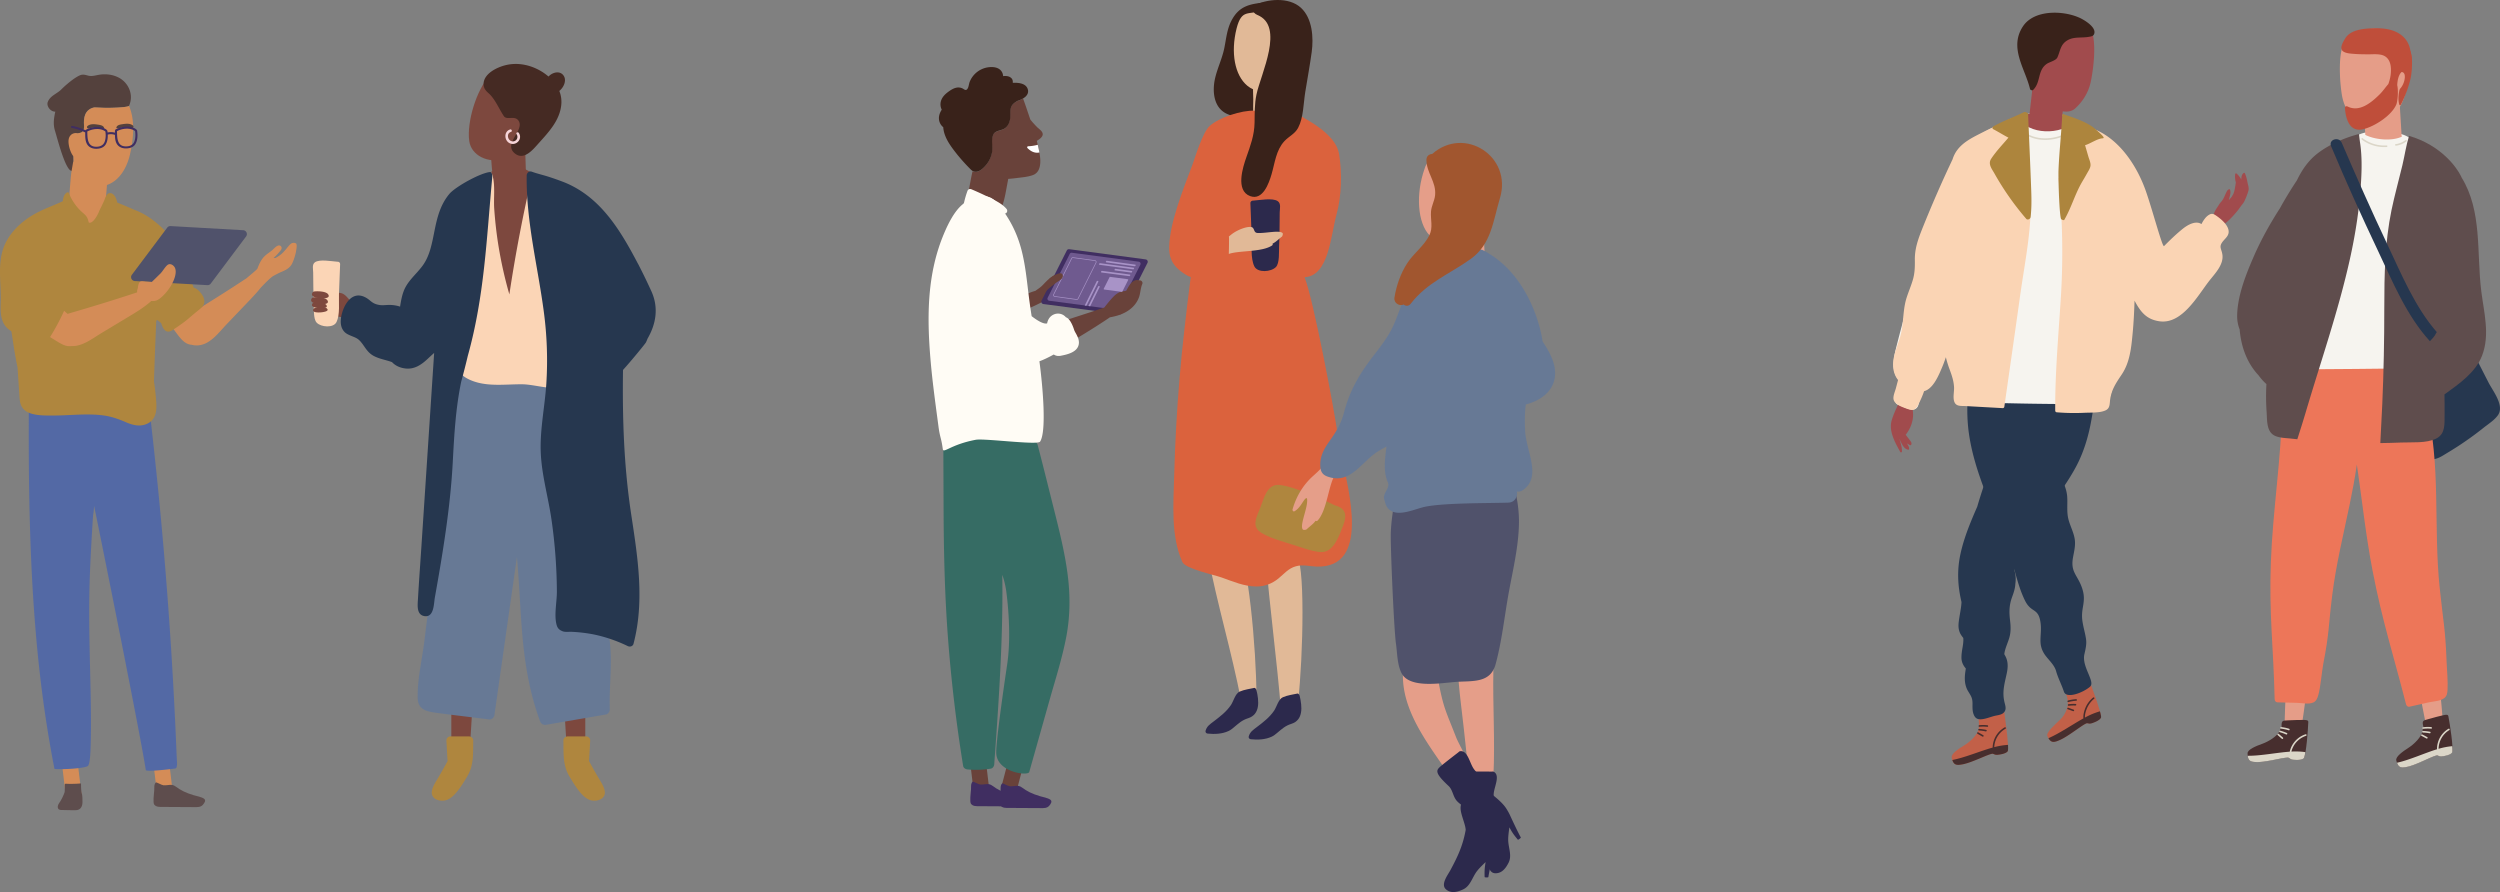 <?xml version="1.0" encoding="UTF-8"?> <svg xmlns="http://www.w3.org/2000/svg" viewBox="0 0 5171.04 1845.23"><rect x="0" y="0" width="5171.04" height="1845.23" fill="#808080" stroke="none"/><defs><style>.cls-1{fill:#d48c57;}.cls-2{fill:#5e4d4d;}.cls-3{fill:#5369a5;}.cls-4{fill:#54413d;}.cls-5{fill:#af863e;}.cls-6{fill:#50526b;}.cls-7{fill:#402e61;}.cls-8{fill:#69423a;}.cls-9{fill:#6f5a8f;}.cls-10{fill:#366c64;}.cls-11{fill:#fffcf5;}.cls-12{fill:#39221a;}.cls-13{fill:#fff;}.cls-14{fill:#a893c7;}.cls-15{fill:#e1b997;}.cls-16{fill:#db623d;}.cls-17{fill:#2c294c;}.cls-18{fill:#7d483e;}.cls-19{fill:#452a23;}.cls-20{fill:#fbd5b6;}.cls-21{fill:#677995;}.cls-22{fill:#26374f;}.cls-23{fill:#f7d5d9;}.cls-24{fill:#e59e89;}.cls-25{fill:#a1562f;}.cls-26{fill:#c26048;}.cls-27{fill:#a14b4d;}.cls-28{fill:#f6f4ef;}.cls-29{fill:#dbd6c8;}.cls-30{fill:#fad4b4;}.cls-31{fill:#ad853d;}.cls-32{fill:#472e2e;}.cls-33{fill:#e59d88;}.cls-34{fill:#ed7659;}.cls-35{fill:#5f4d4d;}.cls-36{fill:#bf4e3a;}</style></defs><g id="Layer_2" data-name="Layer 2"><g id="Layer_1-2" data-name="Layer 1"><path class="cls-1" d="M612.11,503.43a9.93,9.93,0,0,0-11.87,2c-4.87,4.83-8.77,10.68-13.61,15.6a59.81,59.81,0,0,1-16.75,12.49c-.16.09-.33.16-.5.24a20.27,20.27,0,0,0-3.58-.15,111.21,111.21,0,0,0,13.5-14.19c2-2.46,4.27-5.41,2.69-8.7s-5-3.71-8-2.31c-4.46,2.08-8.16,6.92-12,10-4.7,3.79-10,7-14.35,11.16-7.49,7.14-11.72,16.72-15.27,26.31-2,2.81-22,19.19-22,19.19l.32-.06c-33.17,22-66.78,43.23-100.61,64.15a370.92,370.92,0,0,0-43.7-62.4c-8.07-9.4-25.78-35-41.16-27.11-7.94,4.09-7.82,15.16-7.22,22.76a67.67,67.67,0,0,0,3.7,16.64q-3.48-6.09-6.86-12.24c-5.73-10.48-22.58-2.55-16.82,8.05a840,840,0,0,0,66.19,103.09c8.95,11.91,18,24.6,32.72,25.27,9,2.49,19.16,1.23,27.87-2.79,17.6-8.15,30.71-25.82,43.81-39.54q21.66-22.65,43.29-45.3c9.72-10.18,19.46-20.36,28.16-31.38,6.34-6.28,19.11-20.18,26.24-24q6.32-3.33,12.7-6.54c10.57-4.32,20.51-8.39,25.64-19.41a105.35,105.35,0,0,0,8.94-33.07C613.73,509.8,613.94,504.32,612.11,503.43Z"></path><polygon class="cls-1" points="325.52 1647.67 357.88 1643.84 348.84 1567.69 316.48 1571.54 325.52 1647.67"></polygon><path class="cls-2" d="M319,1634.88c.5-5.74-.94-12.11,3.34-16.47,1.06-1.08,12.15,5.57,15.46,5.81,11.14.83,16.81-3.82,25.42,2.55,10.61,7.85,20.64,13,37.23,18,5.38,1.6,17.27,3.74,21.87,7.49,4.27,3.47.43,8.9-2.88,12.6-4.57,5.09-11.45,4.63-17.65,4.59l-44.62-.27-21-.11c-6.14,0-13,.51-17.18-4.89C316,1660.3,318.4,1642.18,319,1634.88Z"></path><polygon class="cls-1" points="136.72 1651.75 169.08 1647.9 160.04 1571.77 127.68 1575.61 136.72 1651.75"></polygon><path class="cls-2" d="M119.66,1670.56c1.1,5.63,7,4.79,11.5,4.91,2.7.07,17.76.51,26,.28,5.15-.14,13.55-2.69,13.44-17.74-.15-23.76-2.74-9.93-3-35.71,0-2.64,1.2-1.63-9.78-1.2-5.87.23-14.16.42-20.73,0-3.09-.19-3.29.65-3.19,4.09.42,13.45-.48,13.55-.49,14.17a108,108,0,0,1-8.3,17.53C122.65,1660.89,118.65,1665.44,119.66,1670.56Z"></path><path class="cls-3" d="M365.34,1562.43q-1.63-41.16-3.64-82.3-4.05-83-9.57-165.86-11-165.75-28-330.89c-6.36-62-13.22-123.91-21-185.68-.62-5-6.19-7.67-10.09-6.51-4.75,1.42-6.32,6.5-5.73,11.45.48,4,.95,8.1,1.44,12.13a8.79,8.79,0,0,0-3.7-.81q-.78-10-1.54-19.92c-.47-6.1-5-9.15-9.2-9-.38-4.71-.78-9.43-1.15-14.16-.94-11.89-16.48-12.33-16.6,0q-.24,21.51.51,43c-2.54-15.59-5.48-31.1-9-46.5-2.3-9.94-17.56-8.27-16.31,2.51q1.47,12.6,2.93,25.18c-.3.11-.62.22-.92.36A15.16,15.16,0,0,0,231,797c-.76-4.14-1.48-8.28-2.13-12.44a7.47,7.47,0,0,0-8-6.7q-1.5-10.25-3-20.51c-1.53-10.46-16.73-8-16.28,2.51.31,7.6.7,15.18,1.12,22.76a9.12,9.12,0,0,0-1.09,5.1c.3,5,.62,9.9.95,14.85a7.78,7.78,0,0,0-4.91,0c.22-1.53.43-3,.64-4.58a9.94,9.94,0,0,0-3.19-9.18q.91-7.2,1.8-14.39c1.26-10.48-10.4-16-15.43-6.55-1,1.82-1.85,3.67-2.69,5.53a39.55,39.55,0,0,0-3-11.53c-2.57-6.07-9.53-4.74-13.09-1.3-6.62,6.43-10.5,15.61-13.47,25,.72-5.15,1.42-10.31,2.13-15.47,1.67-12.18-12.65-15.56-16.17-4.26-.36,1.14-.69,2.29-1,3.42a6.57,6.57,0,0,0-1.47,0c-3.13-6.49-12.4-7.9-14.74-.28-3.06-2.09-7.07-2.17-9.67.57a8.07,8.07,0,0,0-3.6-1.42c-4.36-.46-7.48,2.68-8.84,7.16-.26.86-.5,1.71-.74,2.56-4.28-4.49-12.21-4.12-13.48,4.27q-2.74,17.79-5.34,35.69,0-8.7.1-17.39c.06-12-16.31-11.2-16.43.78-1,105.2-.74,210.5,2.89,315.64,3.6,104.44,10.68,208.81,23.85,312.29q10.32,81.06,25.91,161.13c-.34,1.52,54.3.92,68.43-5.43,4.78-2.14,5.94-23.64,6.5-43.74,1.44-51.3,0-102.74-1.16-154-1.2-52.14-2.46-104.3-1.61-156.46.86-51.29,3.81-102.49,7-153.65,1.48-23.77,1.3-6.79,2.8-30.55,7.45,34.62,99.19,489.77,106.9,546.29.59,4.32,50.12-1.69,61-3.12C368,1588.76,365.83,1574.46,365.34,1562.43Z"></path><path class="cls-4" d="M244.56,160c-11.59-5.73-24.76-7.36-37.49-5.67-8.38,1.1-16.46,4.29-24.88,2.07-6.11-1.62-10.72-3.21-16.85-.62-11.89,5-29.78,20.41-38.54,29.21-9.2,9.22-22.82,12.79-27.93,25.8-3.24,8.24,4.93,20.2,15.47,20.2-3,14.15-4.8,26.24-.47,40,5,16,24.15,92.9,37.38,81.21,2.57-2.28-2.17-72.93.95-74.51,3.35-1.69,13-2,16.26-4,7.27-4.32,4.87-13.91,5-20.89.2-9.24,2-19.09,9.58-25.23a25,25,0,0,1,12.46-5.41c3.11.11,18.53.74,19.23.77,13.85.47,50.6-.77,52.21-4.26C277.22,196.46,266,170.52,244.56,160Z"></path><path class="cls-1" d="M267,219c-3.07,3.33-38.49,4.5-52,4-.71,0-16.13-.65-19.24-.75a25,25,0,0,0-12.46,5.4c-7.56,6.15-9.38,16-9.58,25.24-.15,7,2.24,16.56-5,20.88-1.69,1-5,1.58-8.29,2.14-4.66-1.65-10.56,0-14,3.53-5.39,5.46-5.23,13.27-4.09,20.34,1.11,6.91,4.24,17.08,9.7,23.88.09,3.43.16,6.76.21,9.86a9.52,9.52,0,0,0-1.32,3.58c-3.34,19.81-3.77,19.95-5.35,39.95-1.37,17.33-3.64,36.2-1.09,53.33,2.74,18.45,15.84,35.21,32.49,36.45,14.49,1.08,30.91-8.72,37.43-25.37,3.31-8.49,3.42-18.3,4.23-27.22q1.4-15.42,2.52-30.84s0-.5,0-.76c27.06-9.19,42.2-37.85,48-64.7C276.11,285.75,279.76,250.2,267,219Z"></path><path class="cls-5" d="M418.17,609.94c-4.12-6.2-10-12.88-17.49-14.94-5.58-15.63-13.44-32.35-16.74-39.41C373,532.24,364.13,503.09,347,483.72a201.76,201.76,0,0,0-36.2-32.44q-1.8-1.33-4.21-2.81a137.1,137.1,0,0,0-28.36-14.35c-.1,0-.2-.05-.31-.09-13.08-5.88-26.68-11.46-35.36-15-2-9.81-7.28-20.85-16.47-19.47-6.46,1-8.62,11.15-10.9,16l-5.43,11.65c-.3.6-.62,1.2-.92,1.78a107.91,107.91,0,0,0-4.94,10.8c-.17.34-8.84,20.35-18.31,21-.67-.21-1.33-.44-2-.68-.63-2.52-1.33-5-2.18-7.42-2.19-6.22-6.83-9.63-11.61-13.89a103.61,103.61,0,0,1-27.37-39.59,2.22,2.22,0,0,0-3.18-1.3c-6.75,2.89-8.41,10.91-9.34,18.25-15.72,7.49-32.39,13.35-48,21.09h0C41,457.06,15.27,487.08,6.2,515.64c-10.52,33-4.44,68-4.58,101.9-.06,16.71-2.16,33.77,5,49.46a39.66,39.66,0,0,0,16.81,18c1.22,7,2.35,14,3.31,20.9.69,5,6.35,40.68,9.49,53.62q1.91,28.82,3.84,57.65c.52,7.76.82,16.06,4.49,23,4,7.67,10.92,12.35,18.74,14.91,15,4.88,32.59,4.42,48.11,4.4,34.05-.08,68.41-4.69,102.36-.23,16.36,2.15,31.44,7.44,46.59,14,14.17,6.18,29.27,10,43.94,3.25,17.82-8.15,20.16-25.82,18.95-44.17q-1.46-21.72-4.77-43.26c1.18-38.79,3-85.94,4.74-125.84a9.46,9.46,0,0,0,1.71-1l.51-.34c2.51,2.14,5.15,4.33,7.9,6.41,3.62,12.14,10,22.38,22.13,15.39,2.29-1.32,23.6-15.63,30.86-21.8q8.32-7.05,16.63-14.11c2.28-2,13.26-10.26,15.93-13.7C424.75,626.64,423.17,617.5,418.17,609.94Z"></path><path class="cls-6" d="M429,589.81l-150.2-8.48a8.11,8.11,0,0,1-6-13l73.1-97.46a8.1,8.1,0,0,1,6.94-3.24L503,476.15a8.11,8.11,0,0,1,6,13l-73.1,97.46A8.11,8.11,0,0,1,429,589.81Z"></path><path class="cls-4" d="M275.21,259.86c-5.89-5.14-14.62-4.11-21.85-3-4.47.68-11.48,1.67-12.63,6.84a1.22,1.22,0,0,0,.72,1.52c4.17,1.17,9-1.35,13.2-1.83a47.17,47.17,0,0,1,17.89,1.46C275.36,265.59,277.41,261.77,275.21,259.86Z"></path><path class="cls-4" d="M180.88,260.81c5.9-5.12,14.63-4.1,21.84-3,4.47.7,11.48,1.67,12.64,6.86a1.2,1.2,0,0,1-.73,1.5c-4.15,1.17-8.94-1.34-13.18-1.82a46.84,46.84,0,0,0-17.91,1.47C180.72,266.55,178.67,262.74,180.88,260.81Z"></path><path class="cls-7" d="M283.66,270.24c-.13-.93-1.75-2.57-2.29-3-11.86-8.75-30.1-6-42.31.56-.82.44-1.33,2.52-1.33,3,0,1.18,0,2.42,0,3.67a29.17,29.17,0,0,0-15.18-.41c-.1-1.06-.23-2.09-.37-3.1s-1.73-2.59-2.27-3c-11.87-8.73-30.11-6-42.31.56a2.26,2.26,0,0,0-.79,1,100.65,100.65,0,0,0-27.36-9.09c-2.72-.49-3.9,3.69-1.16,4.18a104.43,104.43,0,0,1,28,9.41h0c0,8.46-.36,18.2,4.52,25.32,4.42,6.43,12.25,8.74,19.73,8.37,7.29-.36,14.25-2.62,18.17-9.15,3.52-5.84,4.41-13.15,4.16-20.14a25.52,25.52,0,0,1,14.88.58c.09,6.9.7,14.06,4.53,19.62,4.41,6.43,12.23,8.75,19.71,8.37,7.3-.37,14.26-2.63,18.17-9.14C285,289.88,284.89,279.17,283.66,270.24ZM216.55,293c-2.91,8.08-10.29,10.71-18.27,10.52-17.93-.46-17.39-18.21-17.71-31.59,10.93-5.52,26.75-7.75,37.17-.19l.18.1a2.15,2.15,0,0,1,.09.31C219,279,218.93,286.37,216.55,293Zm61.46-.72c-2.91,8.08-10.3,10.72-18.27,10.52-17.92-.45-17.39-18.2-17.72-31.58,10.94-5.53,26.76-7.75,37.19-.21a1.86,1.86,0,0,0,.25.16l0,.26C280.42,278.26,280.38,285.65,278,292.25Z"></path><path class="cls-1" d="M360.32,551.46c-3.72-4.65-9.84-7.27-14.72-2.71-5.55,5.2-9,12.36-14.47,17.74-4.15,4-15.44,15.2-17.14,16.63q-6.12-.4-12.25-.69c-3.05-.14-8.2-1.4-11.14-.1-3.87,1.72-5,9-5.58,13.94a18.89,18.89,0,0,0-1.43,6.41,13,13,0,0,0,.15,2c-47.67,15.88-95.71,30.42-144,44.51-2.42-2.09-4.79-4.22-7.16-6.38-.3.81-.59,1.53-.87,2.13q-5.5,11.93-11.65,23.55-7.75,14.64-16.5,28.71c2.78,1.75,5.55,3.48,8.37,5.17,8.45,5.08,17.57,11.64,27.43,13.4,1.46.26,13.67.23,18.28-.55,19.12-3.22,36.42-16.82,52.69-26.6l53.69-32.31C281,646.11,297.89,636,312.67,622.8c.08-.06.14-.14.21-.2,6.7.19,11.8.86,23.14-9.74C357.21,593,369.56,563,360.32,551.46Z"></path><path class="cls-8" d="M2111.7,625.51c1.11-1.07,2.24-2.1,3.39-3.12l-.06-.25-.68-3.13a6.71,6.71,0,0,1,3-7.37,114.47,114.47,0,0,1,24.39-10.13c5.14-3.8,10.14-6.83,14.76-11.57,9.82-10.08,19.39-21.08,33.82-24.11,5.22-1.1,8.49,3.64,7.94,7.63a7.38,7.38,0,0,1,2.66,9.08c-5.52,12.42-13.94,24.06-26,30.73-4.92,2.73-5.22,7.48-13.06,8-11.35,6.6-37.44,18.66-49.83,23.25C2105.75,646.8,2107.23,629.82,2111.7,625.51Z"></path><path class="cls-7" d="M2158.14,628.87,2316.25,650a4.93,4.93,0,0,0,5.05-2.66l52.2-103.69a4.94,4.94,0,0,0-3.75-7.1l-158.1-21.11a4.92,4.92,0,0,0-5.06,2.67l-52.2,103.67A4.93,4.93,0,0,0,2158.14,628.87Z"></path><path class="cls-9" d="M2170.26,622.09l138.38,18.48a4.34,4.34,0,0,0,4.43-2.33l45.68-90.75a4.32,4.32,0,0,0-3.29-6.22l-138.37-18.48a4.3,4.3,0,0,0-4.42,2.35L2167,615.89A4.3,4.3,0,0,0,2170.26,622.09Z"></path><rect class="cls-8" x="2010.29" y="1567.79" width="32.58" height="76.67" transform="translate(4228.16 2962.5) rotate(173.24)"></rect><path class="cls-8" d="M2152.2,681.9c25.49-12.32,97.49-33.42,132-45.92,6-7.59,12-15.3,18.72-22.17a43.7,43.7,0,0,1,11.1-8.6,28.73,28.73,0,0,1,6.06-2.39c2.92-.75,6.65-.48,9.56-1.68,1.17-2.19,2.37-4.37,3.63-6.52,5.11-8.73,12.68-18.33,23.35-14.51,3.43-1.13,8,2.94,6.09,7.42-3.81,8.91-3.67,18.85-7,27.9A53.82,53.82,0,0,1,2342.83,635c-12.71,12.51-29.84,18.37-47.08,21.34-27.1,18.67-88.9,57-123.44,74.19-10.41,5.16-20.61-9.61-10.73-15.28a39.72,39.72,0,0,1-4-.27c-7-.8-9.44-10.13-5.5-15.15a10.26,10.26,0,0,1-6-7.19C2145.09,687.65,2147.92,684,2152.2,681.9Z"></path><polygon class="cls-8" points="2072.18 1624.15 2103.72 1632.36 2123.04 1558.16 2091.51 1549.96 2072.18 1624.15"></polygon><path class="cls-10" d="M1969.73,897.73c.06,8.93,20,10.86,25.63,13.48,3.46-2.57,8.83-2.83,12.22-.32,17.13-7.91,40.38-13.72,43.45-15,5.72-2.3,13.2-.52,16.23,5.33s9.8,2.84,12.76.8c-.49-1.7-1-3.39-1.48-5.09-2.47-8.48,3.21-14.35,9.88-15.66,5.82-6.28,17.52-5.78,21.88,5s32.8,21.83,36.09,34.39c11.67,44.47,22.62,89.17,33.87,133.76,11,43.72,21.93,87.52,27.86,132.29,5.77,43.66,5.62,87.22-2.63,130.56-8.39,44.12-22.28,87.24-34.47,130.41q-21.06,74.61-42.12,149.22c-2.42,8.53-66,.95-68.19-38.34-1.3-23.41,18.91-159.89,22.52-184,7-46.92,4.3-104.6-1.91-151.91a176,176,0,0,0-8.17-33.65c1.26,82.14-2,164.3-6.82,246.29-2.89,48.65-6.37,97.26-9.86,145.86-.28,3.86-3.12,8.17-7.24,8.79a194,194,0,0,1-48.26,1.53c-3.9-.37-8.12-3-8.79-7.23q-21.37-132.27-31.46-266c-6.71-89-8.65-178.08-9-267.33q-.3-76.94-.57-153.88C1951.12,885,1969.66,885.77,1969.73,897.73Z"></path><path class="cls-8" d="M2003.19,397.41c-1.6,8.81-4.08,18.31-3.13,27.36,1.88,17.79,17.32,23.54,31.57,26.31,16.39,3.21,31.26-1.42,38.79-18.5,7-15.84,9.79-34.65,13-51.72.86-4.47,1.51-7.93,2-10.85,6.21-.41,12.33-1.07,18.23-1.84,10.79-1.4,23-2.25,33.21-6.18,10.59-4.08,14.09-14.07,14.83-24.65.79-11.4-2-23-4.41-34.12-1.4-6.36-1.13-5.58-2.78-11.89l.64-.35c4.23-2.55,11.13-7.07,11.64-12.54.61-6.66-7.69-11.56-11.73-15.6a196.36,196.36,0,0,1-13.94-15.61c-4.17-12.23-10.25-30.77-15-43.49a49.44,49.44,0,0,1-11.18,4.92c-8.07,4.08-12.53,9.05-14.13,13.61-2.05,5.86-1.35,11.93-1.49,18-.23,10.11-3,20.31-12.11,26-7.94,4.92-19.83,3.64-23.6,13.63-4,10.61-.23,23-1.87,34.09a56,56,0,0,1-11.8,26.64c-5.24,6.55-14.42,15.88-23.61,15a12,12,0,0,1-4.67-1.49c-.79,3.26-1.66,7.24-2.78,12.92Q2005.93,382.18,2003.19,397.41ZM2021,428.5a8.64,8.64,0,0,0,1.52.18,6.26,6.26,0,0,0,.38.78A13,13,0,0,1,2021,428.5Z"></path><path class="cls-11" d="M1952.66,483c8.5-20.1,20.94-45.6,38-59.95,16.45-13.83,34.1-23.19,56.87-14.81,3.78,1.39,10.52,6.18,13.17,9.34,21,25.08,36.44,50.79,46.91,81.83,11.34,33.64,15.07,69.22,19.27,104.31q3,25.2,7,50.26c12.11,9.39,25,17,32,14.94,1.48-8.1,6.13-15.35,14.14-18.58a21.35,21.35,0,0,1,24.8,6c6.48,1.79,12.7,12.66,16.92,25.86,1.31,4.12,4.84,8.86,6.49,13.13a29.25,29.25,0,0,1,3.44,13.24c-.3,19.11-22.39,24.38-37.32,27.24-5.92,1.15-10.64.27-14.72-2.56-10.32,5.7-20.72,10.81-29.68,14,7.38,55.41,14.84,146,1.34,166.27-5.11,7.67-115.28-7.24-133.21-3.84-52,9.84-66.75,29.1-68,19.17-3.06-23.27-5.88-23.49-8.93-46.76-6.18-47-12.82-93.93-16.71-141.15C1917.14,652.91,1917.76,565.46,1952.66,483Z"></path><path class="cls-11" d="M1993.71,420.82a185.93,185.93,0,0,1,7.36-25.76c1.4-3.83,4.88-5,8.49-3.45q20.68,8.77,40.75,18.88c11.42,5.79,23.08,11.65,31.53,21.54,3.74,4.37.22,11-5.63,9.69-3.38-.77-6.69-1.7-9.95-2.74,1.7,4.16-1.28,10.1-6.52,8-1.28-.51-2.57-1-3.85-1.56-2.42,14.43-30.08,7.84-38.25,2.16-4.64-3.23-5-8.55-3-12.54a23.29,23.29,0,0,1-5.43-2.56,10.86,10.86,0,0,1-4.81-7.38C2001.86,430.71,1992.3,427.57,1993.71,420.82Z"></path><path class="cls-12" d="M1947.94,226.91a24.33,24.33,0,0,1-1.72-17.55c2.49-9.38,10.2-16.05,17.87-21.33,8-5.51,17-9.59,26.51-5.26,3.45,1.6,6.29,5.28,9.63,2s3.71-10.62,5.22-14.75A48.48,48.48,0,0,1,2044,139.19c8.36-1.16,18.59-.57,25.1,5.51a18.43,18.43,0,0,1,5.73,12.75c5.22-.61,10.54-.29,14.68,2.28,5,3.16,5.69,7.18,5.3,11.59,12.55-.58,27.93,1.13,31.25,13.94,3.14,12.16-9.68,19.65-20.65,23-8.08,4.08-12.53,9-14.13,13.61-2.05,5.86-1.35,11.93-1.49,18-.23,10.11-3,20.32-12.12,26-7.94,4.94-19.83,3.64-23.59,13.63-4,10.63-.24,23-1.89,34.1a55.86,55.86,0,0,1-11.78,26.63c-5.24,6.57-14.42,15.88-23.61,15-5.36-.53-8.8-4.57-12.37-8.21q-7-7.12-13.64-14.63a341.44,341.44,0,0,1-22.62-28.27c-7.4-10.47-14.14-22.27-16.41-35.05a59.76,59.76,0,0,1-.74-6,22.68,22.68,0,0,1-7.24-9.75C1940.13,244.1,1942.81,234.72,1947.94,226.91Z"></path><path class="cls-7" d="M2069.53,1636.91c.51-5.74-.93-12.11,3.34-16.47,1.06-1.07,12.14,5.57,15.46,5.81,11.15.83,16.81-3.82,25.42,2.57,10.6,7.85,20.65,13,37.24,18,5.36,1.62,17.25,3.74,21.85,7.49,4.27,3.48.44,8.9-2.88,12.6-4.56,5.1-11.44,4.63-17.65,4.59l-44.61-.25-21-.13c-6.16,0-13,.51-17.19-4.89C2066.51,1662.33,2068.89,1644.21,2069.53,1636.91Z"></path><path class="cls-7" d="M2008.44,1633.31c.49-5.73-1-12.1,3.34-16.46,1-1.07,12.14,5.57,15.45,5.81,11.14.83,16.81-3.82,25.43,2.56,10.6,7.85,20.63,13,37.22,18,5.38,1.62,17.27,3.75,21.87,7.5,4.27,3.48.43,8.89-2.88,12.6-4.56,5.1-11.44,4.63-17.65,4.59l-44.62-.26c-7,0-14-.09-21-.12-6.14,0-13,.51-17.18-4.9C2005.42,1658.74,2007.8,1640.62,2008.44,1633.31Z"></path><path class="cls-13" d="M2125.23,306.26a2.19,2.19,0,0,1,1.48-3.72,90.72,90.72,0,0,0,19.81-3.07c.26,1.24.56,2.65,1.16,5.4.76,3.46,1.55,7,2.25,10.52C2140.42,317.38,2132.32,313.31,2125.23,306.26Z"></path><path class="cls-14" d="M2178.83,612.05a3.46,3.46,0,0,0,2.65,1.85l45.29,6.23.46,0a3.57,3.57,0,0,0,3.17-1.95l37.25-74.66a3.56,3.56,0,0,0-2.69-5.11l-45.29-6.22a3.54,3.54,0,0,0-3.62,1.92l-37.26,74.66A3.49,3.49,0,0,0,2178.83,612.05Zm1.16-2.66,37.26-74.65a2.19,2.19,0,0,1,2-1.21,1.32,1.32,0,0,1,.28,0l45.29,6.23a2.16,2.16,0,0,1,1.66,1.15,2.18,2.18,0,0,1,0,2l-37.25,74.66a2.2,2.2,0,0,1-2.25,1.19l-45.29-6.23a2.16,2.16,0,0,1-1.65-1.15A2.21,2.21,0,0,1,2180,609.39Zm103-12.19a1.15,1.15,0,0,0,.86,1.64l36.46,4.86a1.11,1.11,0,0,0,1.16-.61l12.05-23.91a1.14,1.14,0,0,0-.87-1.64l-36.46-4.87a1.14,1.14,0,0,0-1.16.63Zm5.26-54.5,58.85,8a1.14,1.14,0,0,0,1.16-.62L2349,549a1.12,1.12,0,0,0-.86-1.63l-58.85-8a1.13,1.13,0,0,0-1.16.62l-.72,1.08A1.14,1.14,0,0,0,2288.24,542.7Zm-14.06,5,69.67,9.39a1.12,1.12,0,0,0,1.16-.61l.72-1.1a1.14,1.14,0,0,0-.87-1.64l-69.66-9.39a1.14,1.14,0,0,0-1.16.61l-.71,1.09A1.14,1.14,0,0,0,2274.18,547.67Zm32,11.67,33.73,4.46a1.12,1.12,0,0,0,1.16-.62l.72-1.09a1.14,1.14,0,0,0-.87-1.64L2307.19,556a1.17,1.17,0,0,0-1.17.61l-.72,1.1A1.14,1.14,0,0,0,2306.17,559.34Zm-28.75,2.6a1.12,1.12,0,0,0,.85,1.63l57.67,7.6a1.16,1.16,0,0,0,1.17-.61l.72-1.1a1.14,1.14,0,0,0-.87-1.64l-57.67-7.59a1.13,1.13,0,0,0-1.16.62Zm-8.87,19.61L2243.61,632l3.58.47,24.59-49.75a1.16,1.16,0,0,0-.88-1.67l-1.15-.15A1.16,1.16,0,0,0,2268.55,581.55Zm2.88,10.73L2251.31,633l3.58.47,19.77-40a1.16,1.16,0,0,0-.9-1.66l-1.13-.15A1.13,1.13,0,0,0,2271.43,592.28Z"></path><path class="cls-8" d="M2155.84,599.1a60.31,60.31,0,0,1,14.57-18.32,3.26,3.26,0,0,1,.55-4.14c3.77-3.79,26.75-19.62,27.4-5.75.28,6.17-8.68,10.14-12.83,13.24-8.25,6.14-16.23,12.63-24,19.37A3.64,3.64,0,0,1,2155.84,599.1Z"></path><path class="cls-15" d="M2567.07,1148.24c-5.13-11.89-32.73-4.63-38.71,3.62-1-5.06-2-10.13-3-15.19-3.64-18.3-31.47-10.52-27.95,7.7,21.15,109.41,49,198.55,70.38,307.91,3.39,17.29,28.42,29.66,29.91,14.42C2603.13,1411.21,2587.19,1194.9,2567.07,1148.24Z"></path><path class="cls-15" d="M2686.28,1158.62c-3.75-12.39-32-8.3-38.88-.77q-.63-7.71-1.25-15.43c-1.55-18.59-30.08-14-28.64,4.5,8.67,111.1,23.55,215.6,32.48,326.67,1.42,17.57,27.61,19.89,30.81,4.91C2692.44,1424,2701,1207.25,2686.28,1158.62Z"></path><path class="cls-12" d="M2623.07,4.42c-34.55,3.28-59.39,5.48-76.39,39.24-8.94,17.77-10.42,36.82-14.33,56-4.42,21.65-14.33,41.42-19.18,62.88-5.9,26.16-3.13,60.5,24.91,73.08,30.63,13.74,64.29,9.18,84-8.32,3.66-3.25-5.3-41.79-8.82-43.28,1-1.25,2-2.51,2.92-3.83a11.81,11.81,0,0,0,1.8-11c.15-.3.37-.58.51-.88,4.66-9.91-.84-22-12.68-22.1-5.74-.07-10.91,2.24-15.65,5.53a20.6,20.6,0,0,0-2.48-1.12c-5.78-2.11-12.64-1.84-19.25-.66q4.07-17.56,8.14-35.13c2.69-11.6-7.64-18.94-16.64-18.1,4.25-16,8.16-32,9.78-48.65a4.65,4.65,0,0,0-1.05-3.43,39.94,39.94,0,0,1,14.81-12.7,36,36,0,0,0,20.12-9.45c4.26,5.79,13.84.55,10.4-5.32,2.95-.41,5.94-.78,9.06-1.09C2630.44,15.33,2630.56,3.71,2623.07,4.42Z"></path><path class="cls-15" d="M2663,181.52c-3.19-29-1.89-56-38-53.8a15.78,15.78,0,0,0-12.82,7.71c-8.54-3.34-20.4.94-20.54,12.93q-.32,26.91.55,53.8c.44,13.13-1.82,33.08,3,45.64,3.58,9.39,10.16,12.87,19.89,13.77,11.51,1.08,31.69.86,42.12-4.53,7.79-4,9.55-10.54,10.37-18.6C2669.4,220.53,2665,199.46,2663,181.52Z"></path><path class="cls-15" d="M2695.65,72.23c-11.92-36.86-49.53-66.58-86.1-51.07-26.91,11.41-41-4.2-51.79,37.71-12.55,50.18-3.78,96.65,22,118.26,31.19,26.15,70.2,1.72,87.87-27C2690.65,112.63,2709.53,115.17,2695.65,72.23Z"></path><path class="cls-15" d="M2680.15,233c.68-32.52-2.7-65.17-4.79-97.59-.56-8.77-10.14-9.93-14.81-5a9.16,9.16,0,0,0-6.68,1.42,9.09,9.09,0,0,0-7,2.2c-3.92-1.74-8.86-.78-11,3.52a8.36,8.36,0,0,0-12.72,2.06,8.84,8.84,0,0,0-12.19.59c-5.32-3.58-14.4-1-13.53,7.13q4.82,45.09,9.68,90.19C2631.56,244.33,2656.08,241.65,2680.15,233Z"></path><path class="cls-16" d="M2777,950.86c-3.51-19.68-7.31-39.3-11.24-58.9-4.84-37.73-48.91-272.25-67.14-317.86.17-.26.21-.74.53-.76,49.38-3.24,53.21-85.39,65.43-130.18,10.39-38.08,11.66-84.89,5.2-124.59-2.51-15.42-14-41.74-70.76-73.53-5.06-2.83-9.05-6.59-13.66-8.9.91-6.89,1.35-14.46-1.25-19.21-2.83-5.16-6.12-4.41-11.78-4.34-20.59.24-46-1.89-65.69,4.4-2.27.72-4.55,3.06-4.31,5.66.14,1.48.29,3,.42,4.44-2.7.62-5.41,1.27-8.11,1.93-26.12-1.36-73.36,13.95-92.72,31.76-14.37,13.2-29.57,63.4-34.5,77.33-10.09,28.47-39.94,98.53-47.26,151.38-4.56,32.92-2.7,54.74,26.92,75,19.05,13,16.26,5.58,15.47,11.46-4.37,32.59-9,72.79-12.69,105.47q-5.82,50.88-10.12,101.92-8.36,99.23-11,198.83c-1.56,60.71-7.32,125.67,16.72,180.08,6.34,14.35,64.18,26.1,81.95,32.43,22.89,8.16,46.68,18.49,71.45,18.43,16.91,0,32.05-5.71,45.18-16.33,12-9.73,20.76-21.2,36.55-25.54,14.86-4.08,28.18.32,42.93.72C2835.35,1175,2787.89,1011.78,2777,950.86Z"></path><path class="cls-12" d="M2691,16.2c-25.14-23.23-71-18.46-97.88-4.54-4.52,2.34-3.85,14.65,7.66,19.31,56.85,23,7.28,121.53-1.82,164.19-4.23,19.84-3.62,38.45-4,58.63-.52,26.15-8.41,47-16.87,71.12-7.21,20.53-23.19,69.27,7.69,80.72,26.46,9.82,38.92-26.91,44.3-45.1,6.87-23.23,9.2-50,26.62-68.58,9.65-10.3,21.59-14.82,28.38-27.6,11.12-20.94,11-50.9,14.72-73.94,4.47-27.6,9.56-55.17,13.37-82.87C2717.18,78.1,2714.71,38.12,2691,16.2Z"></path><path class="cls-17" d="M2643.18,416.28c-10.35-7.66-38-2.16-50-1.41-.13,0-.22.08-.35.09-3.18-.45-6.64,1.29-6.5,5.43q1.2,33.81,2.6,67.59c.72,18.21-2.73,46,5.54,62.95,6.79,13.92,34.8,11.75,44.73,1.35,7.76-8.12,6-32,6.46-41.84,1.13-23.69,1-47.48,1.3-71.19C2647.11,431.61,2650.05,421.35,2643.18,416.28Z"></path><path class="cls-15" d="M2653,482.26c-6-6.88-35,.58-51.77-.35-9.17-.51-5.55-10.88-13-12.27-9.48-1.77-29.82,6.21-41.24,15.38-1.78,1.43-3.48,2.78-5.15,4.08a45.34,45.34,0,0,1,.3,5.1c0,10.36-.13,20.71-.47,31.07,21.84-7.59,68-3.35,89.34-17.43a2.87,2.87,0,0,0,1.12-3.9c7.34-3.46,12-9,19.11-14.27C2652.8,488.53,2654.1,483.58,2653,482.26Z"></path><path class="cls-17" d="M2599,1427.65c-.4-1.72-2.62-5.24-4.49-4.81-9.2,2.12-20.24,3.29-30.33,7.67-9.11,4-12.71,19.86-18.05,27.75-9.45,14-22.88,24.15-36.12,34.23-7.52,5.72-13.83,9.74-16.41,19.16-.84,3.08,1.49,5.45,4.37,5.74,14.27,1.47,30,.85,43.25-5.38,4.26-2,7-4.29,10.6-7.26,10-8.34,17-15.14,29.77-19.14C2607,1477.62,2604.2,1450,2599,1427.65Z"></path><path class="cls-17" d="M2688.28,1439.32c-.4-1.72-2.62-5.23-4.48-4.81-9.2,2.12-20.25,3.3-30.33,7.67-9.12,4-12.72,19.86-18.06,27.75-9.45,14-22.88,24.15-36.12,34.23-7.51,5.72-13.83,9.74-16.41,19.17-.84,3.08,1.49,5.44,4.37,5.74,14.27,1.47,30,.84,43.25-5.39,4.27-2,7-4.28,10.6-7.26,10.05-8.34,17-15.13,29.77-19.14C2696.31,1489.3,2693.49,1461.63,2688.28,1439.32Z"></path><path class="cls-18" d="M666.65,604.57c1.89-4.51,5.19-5.31,9.76-4.54,4.92.83,9.29,3.4,14,4.93,5.69,1.87,9.75,0,15.21,1.35,10.16,2.44,15,13.72,23.42,18.92,2.43,1.5.2,5.35-2.25,3.84-.5-.31-1-.66-1.42-1a24.34,24.34,0,0,1,1.76,8.68c.11,7.28-.54,13.87-7.08,15.68a31.28,31.28,0,0,0,8.43-2.1c2.66-1.09,3.81,3.22,1.19,4.29-9,3.65-17.85,2.92-27.12.82-7.56-1.7-14.94-2.85-22.52-4.32-1.68-.33-3.44-.26-4.89-1.35-2.53-1.91-1.64-2.44-2.64-5.35-1.13-3.28-3.74-5.67-4.34-9.11-.37-2.08,1-3.8,1.17-5.66.67-5.47-1.82-4.4-2.59-8-.63-3,.11-3.49.36-6.34C667.21,613.77,665.77,606.69,666.65,604.57Z"></path><polygon class="cls-18" points="1172.87 1557.48 1210.62 1557.48 1210.62 1435.27 1165.32 1435.27 1172.87 1557.48"></polygon><path class="cls-5" d="M1173.87,1523.23l38.37-.1c4.42,0,8.78,3.93,8.53,8.54-.73,13.32-1.45,26.64-2.25,39.95a8.86,8.86,0,0,1-.41,2.19q9.2,17,19,33.71c5.07,8.71,12.69,19.48,13.89,29.76,1.81,15.49-16.06,21.38-29,18-18.55-4.8-35.4-34.72-44.48-49.82-13.71-22.77-11.74-48-12.18-73.71A8.67,8.67,0,0,1,1173.87,1523.23Z"></path><polygon class="cls-18" points="971.26 1557.48 933.51 1557.48 933.51 1435.27 978.81 1435.27 971.26 1557.48"></polygon><path class="cls-5" d="M970.26,1523.23l-38.37-.1c-4.43,0-8.79,3.93-8.53,8.54.73,13.32,1.44,26.64,2.24,39.95a9.89,9.89,0,0,0,.41,2.19q-9.18,17-18.94,33.71c-5.07,8.71-12.69,19.48-13.89,29.76-1.82,15.49,16.06,21.38,29,18,18.56-4.8,35.4-34.72,44.49-49.82,13.7-22.77,11.73-48,12.18-73.71A8.68,8.68,0,0,0,970.26,1523.23Z"></path><path class="cls-18" d="M1013.09,156c23.7-25.38,62.41-23.71,87.2,2.68,18.24,19.42,21.7,41.21,15.76,65.22-8.21,45.43-41.71,97.53-71.32,105.3-35.81,9.41-70.13-7.73-74.18-37.71C965.27,252.44,985.48,185.57,1013.09,156Z"></path><path class="cls-18" d="M1021.43,380.62c-4.71-29.47-5.75-59.58-7.93-89.31-.59-8.05,8-10.3,12.83-6.45a67.6,67.6,0,0,1,12.91,1.56c3.34-2.07,8-1.82,10.42,1.82a7.66,7.66,0,0,1,11.81.27,8.13,8.13,0,0,1,11.16-1c4.39-3.92,13-2.71,13.2,4.78q1.29,41.59,2.55,83.2C1067,384.83,1044.41,385.48,1021.43,380.62Z"></path><path class="cls-19" d="M1045.53,134.87c27.17-6.77,55.77.2,78.75,15.59a112,112,0,0,1,10.28,7.87c8.68-9.52,25.23-13.1,32.16-.34,5.08,9.37-.73,22.87-9.82,30.12a60.57,60.57,0,0,1,4.06,28.67c-3.14,32.38-26.29,56.76-47,79.78-11.17,12.43-29.68,35.75-48.47,21.26-26.47-20.42,20.91-48.16,6.91-68.41-8.12-11.31-24.22,0-30.35-9.35-10.33-15.71-18.39-36-31.78-47.5-6.36-5.47-10.65-11.59-10-20.37C1001.94,151.55,1028.34,139.15,1045.53,134.87Z"></path><path class="cls-18" d="M1177.23,536.34c4.16,55.55-7.07,109-21,162.31-18.56-2-37.7-2-55.37-2.72-27.11-1.09-60.61,1.32-85.58-11.07-19.43-9.63-28.27-32-37.07-50.5C968,612.94,959.08,590.25,954,566.88c-1.09-13.35-2.52-26.64-5.7-39.64-3.77-15.49-14.48-24.95-27.14-29a206.64,206.64,0,0,1,4.59-29.57c3.67-15.52,8.32-57.78,92.24-114.46,6.68-4.52,42-15,46.34-10.94a15.47,15.47,0,0,1,12,1.32q13.51,7.19,27,14.42c28.07,10.32,55.63,22.8,77.6,43.43,25.87,24.27,38.64,57.47,44,91.82C1200.63,491.1,1174.89,505.06,1177.23,536.34Z"></path><path class="cls-20" d="M933.58,659.64c-5.7-60.67-22.14-130.61-7.85-191,3.63-15.37,8.28-57,89.83-112.8a32,32,0,0,1,3.92,9.92c4.78,20.18,1.34,45,2.76,65.62,1.77,25.73,4.63,51.38,8.75,76.84a874.24,874.24,0,0,0,22.58,100.7q18.93-125.74,47.88-249.67a6.77,6.77,0,0,1,.4-1.07l1.51.8c28.07,10.32,55.63,22.8,77.6,43.43,28,26.29,40.7,63.05,45.24,100.41,5.42,44.53.43,89.46-5.61,133.65q-10.42,76.35-23.16,152.39c-1.63,9.7-9.37,12.77-16.75,11.24a13.69,13.69,0,0,1-8.58,5.76c-31.74,6.66-62.12,2.75-93.8-2.07-29.93-4.56-60.95-.85-90.35-6.21C928.6,786.77,937.8,704.6,933.58,659.64Z"></path><path class="cls-21" d="M877.85,1325.4q7-57.29,14.17-114.55c19.38-156.19,48.93-301.07,60.84-458,.38-5,31.67-5.67,74-4.51,73.12,2,152.51-1.69,156.73,7.64a9.08,9.08,0,0,1,3.85,6.13c22.26,118.22,43.52,243.88,46.81,364,1.41,51.76,9.87,100.36,18.83,150.34a11.14,11.14,0,0,1,1.45,5.1c0,1.31.11,2.62.16,3.93q1.85,10.33,3.7,20.78c10.4,59.25,1.39,101.22,2.86,161.21.11,4.32-3.38,9.59-7.89,10.36l-123.14,21.29c-6.09,1.06-11.07-1.59-13.23-7.51-41.43-113.78-37-214.9-47.28-334.34-.14-1.63-.35-3.26-.51-4.9q-23.3,163.92-46.69,327.81c-.59,4.16-6.18,8.45-10.4,7.92-37.41-4.69-74.89-9-112.25-14.08-20-2.72-35.41-7.78-35.92-30.43C863.1,1405.19,873.18,1363.54,877.85,1325.4Z"></path><path class="cls-20" d="M941,703.9c2-11,20-13.62,24.68-3.23,5,11.23,10.62,24.7,19.23,34.67,1.55-6.8,7.54-12.46,16.16-9.82,26.68,8.15,53.74,13.67,81.69,14.91,27.16,1.2,52.44-4.51,79.22-6.25a27,27,0,0,1,16.65,4.32c-.13-6.86-.62-13.75-.21-19.58a295.68,295.68,0,0,1,5.12-36.26c3.32-16.86,28.81-9.66,25.7,7.09-5.68,30.51,4.84,81.72-24,103.43-27.38,20.57-74.37,1.93-104.92,1.67-37.27-.31-77.56,6.51-112.26-11.07C936.08,767.6,935.29,735.94,941,703.9Z"></path><path class="cls-22" d="M1124.88,645.17c-12.41-94.23-36.77-186.73-35.47-282.37.06-4.9,5.15-9.61,10.21-7.78,18.51,6.68,24.41,5.91,62.62,20.18,78.47,29.3,120.61,100.31,157.63,170.86a16,16,0,0,1,1.85,3.49c8.87,17.1,17.26,34.65,25.4,52.44,15.64,34.12,10,67.83-7.72,98.45-1,2.49-2,5-3.14,7.47-1.23,2.76-32.83,41.19-47.61,57.26-1.41,99.87,1.77,198.49,16.74,297.46,13.53,89.37,28.37,179.86,5,268.93-1.41,5.39-7.29,7-11.9,4.84a301,301,0,0,0-70.57-24.15,312.7,312.7,0,0,0-45.52-5.39c-5-.27-13.06.9-18.11-.94-8.44-3.08-11.67-7.23-13.6-15.81-4.49-19.95,1.29-46.15,1.16-66.81a1081.12,1081.12,0,0,0-11.22-149.19c-6.74-46.11-20.3-91.91-22.13-138.61-1.86-47.41,8.47-94.58,11.53-141.76A759.26,759.26,0,0,0,1124.88,645.17Z"></path><path class="cls-22" d="M706,653.83c4.53-22.74,21.16-52.54,48.49-39.41,12.59,6.05,13.6,13.84,30.85,16.48,7.2,1.1,14.93-.51,22.18-.14a70.57,70.57,0,0,1,20,3.45c1.69-10.6,3.43-21.33,7.5-32.08,8-21.22,26.43-35.11,39.39-53,29.74-41,17.11-102.32,54.9-147.84,12.3-14.82,64-43.53,84.16-45.44,5.54-.53,4.75,10.24,4.55,12.46-11.72,126.85-16.15,244.81-50.44,367.9q-6.27,26.63-13.55,53C942.57,844.17,939.54,898.72,936.5,956c-3.3,61.91-11.18,123.47-20.84,184.68-5,32-10.62,63.86-16.28,95.72-2.09,11.78-1.44,41.08-21.35,38-17.14-2.65-14.18-23.59-13.52-35.4,2-35.56,4.68-71.09,7-106.62Q884.79,931.15,898,729.94c-4.16,3.83-8.32,7.53-12.15,11.17-13,12.38-27.51,23-46.34,21.15C826.9,761,817.4,756.05,810.78,749c-10.79-4-22.27-5.86-33.2-10.59-13.14-5.69-18.07-13-26-24.39-10.6-15.22-14.65-14.66-28.25-20.64-3.66-1.61-7.39-3.5-10.27-6.32C704,678.09,703.7,665.47,706,653.83Z"></path><path class="cls-23" d="M1055.31,267.77c3.34-.93,4.77,4.26,1.43,5.19-9.14,2.54-7.25,16,.72,18.85a9.37,9.37,0,0,0,10.94-14.31c-1.94-2.85,2.67-5.49,4.62-2.69,8.57,12.29-4.83,27.48-18.3,21.66C1042.65,291.26,1041.67,271.56,1055.31,267.77Z"></path><path class="cls-20" d="M651.32,542.59c9.5-7,34.85-2,45.86-1.3.12,0,.2.07.32.09,2.92-.42,6.09,1.18,6,5-.73,20.68-1.56,41.36-2.38,62-.66,16.71,2.5,42.2-5.09,57.77-6.23,12.77-31.94,10.78-41,1.24C647.82,660,649.44,638,649,629c-1-21.74-.89-43.57-1.2-65.33C647.72,556.65,645,547.24,651.32,542.59Z"></path><path class="cls-18" d="M645.71,606.48a5.63,5.63,0,0,1,4.74-3.66c8-.87,24.21-.13,28.3,6,6,9-11.72,8.58-16,8.23C658,616.67,642.37,614.93,645.71,606.48Z"></path><path class="cls-18" d="M644,618.7a5.61,5.61,0,0,1,4.73-3.66c8-.87,24.21-.13,28.31,6,6,9-11.72,8.58-16,8.23C656.28,628.89,640.69,627.14,644,618.7Z"></path><path class="cls-18" d="M645.66,629a4.89,4.89,0,0,1,4.2-3c7-.7,21.46-.11,25.09,4.85,5.31,7.26-10.39,6.93-14.21,6.64C656.51,637.2,642.69,635.79,645.66,629Z"></path><path class="cls-18" d="M647.72,640.44a4.75,4.75,0,0,1,3.69-3.23c6.74-1.59,20.76-3,24.89,1,6.06,5.85-9.18,7.66-12.91,7.91C659.25,646.41,645.7,647,647.72,640.44Z"></path><path class="cls-24" d="M3011.28,1523.65c-20-51.51-25.5-58.5-35.71-112.77-1-5.34,65.81-227.17-17-54.88-1.91-13.88-3.46-27.83-4.54-41.87a12.53,12.53,0,0,0-10.71-11.8c7.33-46.22,17.83-92.4,25.33-137.2,2.61-15.66-21.35-22.39-24-6.61-13.69,81.79-47,164.67-42.63,248.08,4.22,81,68.34,152.6,110.24,218.35,4.19,6.57,13.82,8.52,19.53,2.51C3058.52,1599.42,3021.91,1551.06,3011.28,1523.65Z"></path><path class="cls-24" d="M3098,1278c2.61-15.8-22.13-18.45-24.74-2.69-1.84,11.17-3.31,22.37-4.53,33.58-5.86-7.62-19.06-6.43-21.89,5.85-.6,2.57-1.07,5.16-1.63,7.74-.51-3.08-.94-6.17-1.45-9.25-2.35-14.15-22.45-13-24.65.65-10.08,62.85,1.71,127.86,8.36,190.55q11.09,104.49,23.2,208.85c1.74,15,21.8,12.12,24.65-.64C3107.35,1569.41,3074.21,1422.08,3098,1278Z"></path><path class="cls-5" d="M2760,1044.8c-.62-.47-81.06-39.67-114.79-41.8-24.56-1.55-30.86,27.69-38,46-8.31,21.21-20.12,40.74,3.24,54,19.16,10.86,43.33,17.33,64.21,23.89,17.66,5.55,38.31,13.62,56.8,15,27,2,38.91-34.61,47-55.58C2787.56,1062.54,2781.68,1050.69,2760,1044.8Z"></path><path class="cls-24" d="M2702.83,1094.73c6.76-6.56,13.42-10.49,18.35-17.6a3.07,3.07,0,0,0,4.3-.49c19.38-20.92,22.43-73.83,35.59-93.7,19.91-30.06,36.21-45.92,54.75-76.79,2-3.37-3-7-5-3.57-4.89,8.14-9.85,16.27-14.8,24.41,1.91-3.31-2.84-6.77-5-3.48l-4.19,6.24a2.87,2.87,0,0,0-3.29,1.09c-2.56,3.42-5,6.89-7.41,10.39l5.54-9.54c2-3.38-2.89-7-5-3.58l-1.6,2.6a2.91,2.91,0,0,0-.76-.49,25,25,0,0,0,1.44-3.52,3.22,3.22,0,0,0-2.8-4.12c2-2.33,4-4.62,6.26-6.79,2.8-2.71-1-7.42-3.89-4.7A158.4,158.4,0,0,0,2745.55,950c-8.22,15.06-16.82,23.16-29.35,34.35-20.73,18.5-35.12,42.59-42.63,69.24-.63,2.22,1.61,5.44,4.11,3.89,5.65-3.49,9.05-7.32,12.93-12.74,5.08-7.09,15.27-26.17,12.82-4-2,17.81-14.88,47-8.69,54.48C2695.92,1096.65,2701.36,1096.15,2702.83,1094.73Z"></path><path class="cls-17" d="M3089,1596a6.81,6.81,0,0,0-2.44-.14,4.6,4.6,0,0,0-.84.12c-15.57-.16-31.14-.24-46.71,0-11.77,1-18.83,1-12.24,42.24,1.82,11.38-6.1,22.4-5.68,34.13.48,13.24,9.93,32,10.57,44.28-5.77,32.23-16.17,54.49-31.9,83.74-5.25,9.76-20.87,29.55-8.38,39.6,7.45,6,17.76,7.91,35.23-.41,13.06-6.22,17.54-20.69,25.1-32.93,5.28-8.56,14.46-16.94,21.11-23.48-1.58,10.18-2.48,15.82-2,30.88,0,1.09,7.56,1.24,7.71.21,1.75-11.8,8.39-40.24,10.64-49.6a88.32,88.32,0,0,0,2.11-11.94c2.86-17.21-2.95-37.23-6.58-54.19a151,151,0,0,1,5.12-17.73c5.08-14.7-1.36-23.8-.2-39.19C3090.78,1626.93,3103.94,1602.93,3089,1596Z"></path><path class="cls-17" d="M3019.15,1554.07c-.79.19-1.34.93-2,1.39a5.6,5.6,0,0,0-.59.61c-12.35,9.5-24.65,19-36.72,28.89-8.65,8-14.15,12.45,16.46,40.78,8.46,7.83,9,21.39,16.61,30.35,8.55,10.12,27.6,19.08,35.65,28.31,15.37,28.92,20.94,52.85,26.62,85.56,1.9,10.92,1.83,36.13,17.86,36.33,9.56.11,18.85-4.75,27.46-22.08,6.43-13,1-27.1-.59-41.4-1.13-10,.91-22.26,2.1-31.51,5,9,7.82,14,17.53,25.51.7.83,6.71-3.7,6.19-4.59-5.91-10.37-18.25-36.84-22.26-45.59a88.27,88.27,0,0,0-5.71-10.69c-8.38-15.31-25.32-27.46-38.64-38.57a150.67,150.67,0,0,1-6.92-17.1c-5.09-14.7-15.77-17.89-24.36-30.7C3039.61,1577.28,3035.15,1550.28,3019.15,1554.07Z"></path><path class="cls-6" d="M3110.27,936.26c-9.59-27.78-46-17-48.15,8.79a25.8,25.8,0,0,0-19.43,18.48c-.12.39-.21.78-.32,1.17-6.78-23.78-43.18-18.83-47.66,3.86-.13.65-.22,1.3-.35,2-7.17-17.11-27.49-18.41-39.34-7.91a26.32,26.32,0,0,0-15.61-1.2c-3-30-50.58-26.16-49.39,5.19,1.84,48.75-13.77,96-13.36,144.74.39,47,7,193.59,10.77,219.92,2.78,19.44,2.47,43.24,11.57,61.09,16.92,33.19,85.58,19.69,114.71,17.92,33.83-2.06,69.23,2.31,79.78-36.25,13.24-48.38,18.49-100.66,27.56-150,8.66-47.11,20.25-94.85,20.81-143C3142.44,1031.05,3126.38,982.93,3110.27,936.26Z"></path><path class="cls-24" d="M3090.75,387.62c-8.82-40.34-45.63-75.76-86-63.1-29.72,9.31-49.93-3.88-58.12,24.52C2928.08,401,2931.85,461.27,2957,486.87c30.38,31,74.29,9.1,96-19.56C3081.26,430,3101,434.6,3090.75,387.62Z"></path><path class="cls-24" d="M3070.84,551.88c.86-34.66-2.6-69.46-4.7-104-.57-9.35-10.76-10.62-15.77-5.43a78.11,78.11,0,0,0-14.61,3.79c-4.17-1.87-9.44-.86-11.71,3.71a8.9,8.9,0,0,0-13.56,2.14,9.43,9.43,0,0,0-13,.58c-5.65-3.84-15.33-1.12-14.44,7.54q4.95,48.07,9.94,96.16C3019,563.78,3045.15,561,3070.84,551.88Z"></path><path class="cls-21" d="M3190.75,706.24c-3.89-28.67-27.45-128.5-107.31-179.43-28.2-18-19.65-9.8-51.51-2-6.58-5.69-16.15-7-23.33,1.77-28.13,34.26-74.89,43.06-98.84,82.52-13.6,22.4-19.23,48.63-31.3,71.76-10.68,20.48-25.06,38.78-39.1,57-28.28,36.73-47.72,70.51-59.49,115.6-6.37,24.42-16.78,40.38-31.14,60.71-11.63,16.47-19.64,32.65-17.56,53.2.91,9,5.3,14.85,13.7,18,47.68,17.83,69.51-28.12,103.23-50.29a207.61,207.61,0,0,1,19.75-11.34c-3.08,24.4-7.16,51.29,2.65,73.37,5.72,12.87-11.33,22.47-7.21,36.1,2.77,9.14,3.45,15.62,11.46,21.75,18.8,14.39,52.58-2.55,72.71-6.74,40.16-8.34,131.49-7.2,172.46-8.59,13.56-.46,19.46-12.62,17.68-22.94a16,16,0,0,0,12.43-3c39.61-27.45,6.9-79.55,4.62-121.89-1-18.62-1-37,1.39-55.15,26.8-7.15,53-23.08,59.24-52C3221.17,757.13,3206.82,730.52,3190.75,706.24Z"></path><path class="cls-25" d="M2962.36,318.44c-6,.25-11.86,4.21-11.9,12-.16,26.92,20.7,45.64,17.92,73.47-1.13,11.31-7.55,21.89-8.45,33.54-1.32,17.25,4.66,32.81-3.46,49.33-10.62,21.61-32.48,37.09-45.62,57.47-14,21.7-22.38,45.88-26.53,71.27-1.94,11.8,11.18,18.52,18.88,14.38,4.35,3.44,10.35,4,14.8-1.75,34.37-44.37,80.57-61.25,124.37-92.73,42.35-30.44,46.05-78.72,60.18-125.63C3128.54,323.52,3029.22,259.6,2962.36,318.44Z"></path><path class="cls-22" d="M5147.49,791.6q-23.86-46.67-47.76-93.31c-2.22-4.34-6.88-4-9.77-1.56a6.19,6.19,0,0,0-2.93.51c-24.85,10.47-41.25,35.45-58.57,55.07-16.7,18.93-35,36.49-38.86,62.55-4.3,29.16,1.78,61.63,8.79,90,4.22,17.07,9.29,43.43,31.07,45,11.68.81,22.58-7.12,32.12-12.81q20.67-12.32,40.41-26.08,18-12.52,35.1-26.17c9.8-7.78,22.76-15.91,29.93-26.33C5180.57,838.68,5156.23,808.71,5147.49,791.6Z"></path><path class="cls-26" d="M4315.46,1391.65c-1.59-3.7-1.06-7.67-12.18-2.47-6.26,2.93-16.32,7.28-28.95,13.93-8.49,4.47-12,5-7.26,15.32,3.89,8.46,8.58,20.69,10,31.55,1.81,13.93-7,30.1-15.1,37.9-10.65,10.23-30.45,27.29-27.18,34.55,6.56,14.58,12.53,13.93,25.66,8.17,18.29-8,46.08-31.34,55.37-34.71,2.28-.83,5.13,1.72,10.91-.19,9.55-3.16,17.16-7.34,18.91-11.74C4348.33,1477.14,4318.81,1399.5,4315.46,1391.65Z"></path><path class="cls-22" d="M4311.37,1353.35c2.57-11.4,5.2-21.54,3.15-33.32-2.49-14.23-4.44-19-6.87-33.21-5-29.37,8.84-40.66-.9-69.93-9.22-27.7-24.34-32.67-19-63.28,2.28-13.07,5.72-25.35,3.6-38.72-2.28-14.32-9.54-27.1-13.05-41.06-3.73-14.87-1.55-30.09-2.38-45.21-.89-16.06-7.16-28.27-13-42.94-24.42-61.61,24.21-127,.53-189.51-11.09-29.3-38.84-47.7-65-62.49a317.49,317.49,0,0,0-92.9-34.35c.17-.85.34-1.69.52-2.53,2.12-10.41-14.29-12-16.42-1.69-13.68,66.11-26.64,133.32-17.19,201,8.23,58.92,30.85,114.65,53.05,169.42,11.63,28.69,23.32,57.38,33.13,86.75,10,29.91,15.86,61.6,29.91,90,12.82,26,27.08,14.43,31.84,43.67,4.58,28.14-7.67,45.75,10.64,70.25,7.87,10.53,18.44,19.37,22,32.45s11.62,28.46,16,42c5,15.25,38.9,2.55,53.79-10C4335.06,1410.35,4305.44,1379.66,4311.37,1353.35Z"></path><path class="cls-27" d="M4648.67,377c-1.19-6.54-2.59-12.87-5.48-18.89a1.5,1.5,0,0,0-2-.53c-4.1,2.64-5.29,7.91-5.21,13.82a46.47,46.47,0,0,0-9.71-12.4,1.42,1.42,0,0,0-1.74-.17,1.12,1.12,0,0,0-1.24,1,44,44,0,0,0,1.31,17.32l0,.49c-3.32,25.18-6.29,24.47-7.33,27.61a40,40,0,0,1-4.44,5.76c-.9,1-1.85,1.88-2.8,2.8.67-2.11,1.27-4.25,1.78-6.44,1.22-5.22,2.91-10.34.57-15.4a1.49,1.49,0,0,0-2-.52c-3.44,1.48-4.93,5.28-6.44,8.52-2.86,6.11-4.78,12-9.39,17.18a41.3,41.3,0,0,0-6.47,9c-7.69,10.77-13.92,22.26-7.67,33.59a1,1,0,0,0,.23.24,1.45,1.45,0,0,0,2.88,0c2,4,3.54,8.14,8.56,7.19,7.1-1.33,13.9-7.7,18.92-12.49a201.21,201.21,0,0,0,18.7-20.77c1.88-2.37,5-7.18,9.88-13.19,3.52-4.33,9.51-20.12,11.23-26.75C4652.21,388.67,4649.64,382.29,4648.67,377Z"></path><path class="cls-27" d="M3957.18,839.27a1.52,1.52,0,0,0-.63-1.44,2,2,0,0,0-2.87-1.36c-1.3-4.42-2.87-8.83-4.63-13.27a1.94,1.94,0,0,0-1.8-1.25c-.67-1.63-3.58-1.09-3.52.85,0,.52,0,1,.05,1.56a1.89,1.89,0,0,0-1.38-.19l3.24-8.6a1.59,1.59,0,0,0-.69-1.93c.52-1.28,1.08-2.54,1.59-3.82.82-2.07-2.3-3.09-3.42-1.44-.4.6-.78,1.21-1.18,1.81a1.75,1.75,0,0,0-1.42.85l-2,3.28a82,82,0,0,0,2.75-16.47c.14-2.38-3.55-2.36-3.69,0-1.64,26.57-18.47,47.85-25.11,72.95-5.75,21.74,7.88,45.53,18.1,64.05a1.88,1.88,0,0,0,3.48-.94c.2-9.34-2.82-17.7-5.46-26.31,1.9,4,3.85,8,6,11.94,2.81,5.1,6.09,9.11,11.88,10.62a1.89,1.89,0,0,0,2.37-1.8c.09-4-1.92-6.89-3.83-10.17v-1a26.17,26.17,0,0,0,5.55,3.43,1.9,1.9,0,0,0,2.56-.67c1.66-3.63-.17-6-2.42-9-3-3.92-6-7.79-8.94-11.68a70.57,70.57,0,0,0,14.48-31.76,61,61,0,0,0,0-19.73Q3956.8,843.55,3957.18,839.27Z"></path><path class="cls-26" d="M4143.25,1457.09c-.73-4,.64-7.71-11.34-5.06-6.75,1.49-17.51,3.55-31.29,7.29-9.26,2.51-12.82,2.26-10.42,13.37,2,9.1,3.87,22.06,2.88,33-1.27,14-19.92,29.72-29.55,35.57-12.63,7.66-28.27,18.06-26.67,25.86,3.23,15.66,9.2,16.32,23.28,13.56,19.59-3.85,51-20.48,60.76-21.75,2.41-.31,4.63,2.8,10.69,2.2,10-1,18.34-3.42,21-7.35C4156.72,1547.69,4144.82,1465.49,4143.25,1457.09Z"></path><path class="cls-22" d="M4316.75,746.75c-12.42-9.26-37.58,9.59-52.83,5.87-17.69-4.31-35,1.77-52.07,6.43-.27-6.15-10.09-9-12.85-2-29.75,74.82-60.88,149.3-87.84,225.18-7.73,21.74-14.95,43.67-21.42,65.81-13.69,31.34-27,63.09-34.43,96.58-7.66,34.43-6.15,66.72,1.88,100.57-.53,13.18-3.83,25.91-5.66,40.71-1,7.74-.83,15.17,2.18,22.47,1.7,4.13,4.43,7.69,7.18,11.23,1.15,13.57-4.09,26.09-3.77,41.36.19,8.89,3.79,15.64,9,21.79-1,8.5-6.09,29.08,4.85,47.17,5.56,9.2,8.9,13.27,9,24.68,0,7.62-.52,15.4,2.22,22.69,2.82,7.49,7,10.83,15,10.52,8.88-.34,19-4.55,27.58-6.83,5.41-1.45,13.72-2,18.27-5.63,8.85-7.13,4.59-15.51,2.55-25.24-4.33-20.59,1-37.35,5.22-57.28,2.78-13.19,3.17-25.55-3.77-37.3-.48-.82-.91-1.7-1.32-2.59,1.44-11.69,7.09-22.38,10.49-34.29s2.87-23.18,1.42-35.49c-2.08-17.5-1.92-31.16,4.09-47.85,3.4-9.44,6.52-18.16,6.83-27.78a62.35,62.35,0,0,0-1.52-26.28c-3.07-11,44.07-96.43,67-126.56,20.91-27.5,41.63-55.86,58.35-86.15,18.11-32.81,28.34-68.64,34.44-105.46C4332.54,828.07,4347.88,769.94,4316.75,746.75Z"></path><path class="cls-28" d="M4394.84,598c-3.94-12.88,14.74-21.21,21.77-10.57a14.35,14.35,0,0,1,2.34.42c-.68-24.86,1.71-50.36,3.31-73.38,1.44-20.68,3.61-41.27,6.93-61.74,2.49-15.43,4.18-32.48,10.88-46.88-16.67-41.75-40.13-85-72-108.89-15.16-11.35-53-35.71-78.32-48-19.08-9.22-40.79-16.33-64.74-17.76-13.38-.8-31.54,3.79-50.64,11.14-32.38,12.45-100,35.56-124.86,82.85-53.12,101-69.86,167.18-92.6,261.48-6.75,28-24.67,91.8-31.7,119.83-5.13,20.48-12.73,45.65-5.42,66.55a39,39,0,0,0,9.09,14.27,223.9,223.9,0,0,0-7.41,44.43c-.15,2.3,1.69,4.13,3.68,4.84,14,5,37.69,21.05,43.23-.15,2.58-9.88,4.66-19.94,6.83-29.94,14.82-1.08,22.91-12.75,30.45-27.7,11.93-23.68,26.6-86.15,35.78-111,.41,48.79.42,139,4.75,153.08,3.76,12.26,31.21,6.4,43.44,9.38,14.13,3.44,29.2,2.93,43.64,3.31q33,.86,66.1,1.39,28.1.45,56.19.68c19.49.16,80.7,4.33,100,1.87,12.93-1.64,33.86-144.6,39.92-181.32,2.54-15.39,4.24-29.86,5.48-44A68.55,68.55,0,0,1,4394.84,598Z"></path><path class="cls-27" d="M4174.37,242.54c20.26,37.11,89.4,37.67,118.26,7.75-19.69-9.83-42.24-17.53-67.25-19C4211.92,230.46,4193.61,235.11,4174.37,242.54Z"></path><path class="cls-29" d="M4285.57,267.78c-23.74,19-63.75,24.89-90.85,9.78-1.86-1-3.52,1.8-1.67,2.85,28.39,16.06,70.05,9.72,94.87-10.27C4289.59,268.79,4287.22,266.46,4285.57,267.78Z"></path><path class="cls-27" d="M4186.91,88.82c-5.37,24.26,1.08,50.31,7.42,74.38,6.47,24.61,14.41,37.6,34.9,51.68,17.43,12,47.63,23.57,63.1,9.45,16.76-15.29,28.06-34.6,32.43-56,5.45-26.7,11.23-74.42,2.51-102.56-5.66-18.24-19.45-20-36.46-30.37a7.39,7.39,0,0,0-6.25-.9c-16.51-8.32-34.85-6.5-52.47,1.67C4208.22,47.22,4192.65,62.89,4186.91,88.82Z"></path><path class="cls-27" d="M4199.15,251c20.62,9.26,43.81,0,65,1.14l9.26-80.85-67.24-7.7-9.91,86.49A13.32,13.32,0,0,1,4199.15,251Z"></path><path class="cls-30" d="M4199.18,388.88c-.14-1.76-2.78-3.07-5.77-3.71-5.21-47.42-11.87-94.46-19.78-141.54,1.17-2.4-12.92,1-16,2.61-24.62,12.45-38,17.85-62.53,30.41-17.48,8.93-35.88,18.46-47.55,34.87a64.37,64.37,0,0,0-8.86,18.1Q4006.27,398,3978,468.21c-9.16,22.85-17.64,44.09-17.31,69,.19,13.79,0,26.75-3.74,40.19-3.65,13-9.12,25.39-13.24,38.23-7.7,24-6.09,48.85-11.41,73.22-5,22.66-17.35,43.8-16.62,67.55.35,11.2,3.79,21.35,10.28,29.62q-2.22,8.44-4.43,16.89c-1.68,6.44-5.92,15.54-5,22.44,1.43,10.77,16.42,15.91,24.91,19.08,11,4.09,18.32,6.61,24.48-4.18a190.47,190.47,0,0,0,13.93-31.18,23.93,23.93,0,0,0,3.59-1.18c16.68-7.29,26.72-32,33.34-47.37,3-7.09,5.69-14.32,8.08-21.64a215.65,215.65,0,0,0,7.58,24.77c4.54,12.25,8.66,24,9.34,37.19.46,8.9-2.39,20.06.06,28.67,3.37,11.85,13.83,9.86,24.5,10.45l76.19,4.24a3.32,3.32,0,0,0,3.2-2.44c10.9-76.55,22-153.07,32.66-229.65C4188.74,537.57,4205.17,464.18,4199.18,388.88Z"></path><path class="cls-31" d="M4191.68,453.27a.67.67,0,0,0,.18.12c3.59,1.85,7.87-.79,8.33-4.8,2.07-18.13,1.91-36.4,1.24-54.67-1.94-53.06-4.34-106.1-6.52-159.14,0-.26-5.22-4.33-8.62-2.68-22.5,10.83-41.53,17.4-63.43,29.39a3.36,3.36,0,0,0,0,5.75c10.16,5.2,21.24,12.27,31.4,17.47-11.95,14.19-25.52,28.2-35.6,43.55-7.26,11.07,1.19,20.74,7,31.15A573.39,573.39,0,0,0,4191.68,453.27Z"></path><path class="cls-30" d="M4609.63,481.68c2.06-13.8-14.23-27.68-24.22-34.64-6.16-4.29-9.67-6.71-16.52-2.53s-11.69,11.85-15.35,19c-11.75-8-28.46,1.57-38.39,9.51-13.7,10.95-26.49,23.38-39,36-3.4,3.42-23.84-74.83-38-114.83-22.72-64.17-72.73-132.43-146.57-135.78a3.28,3.28,0,0,0-2.88,1.65l-6.21,12.17a2.64,2.64,0,0,0-1.61,2.16c-5.15,31.41-13,62.17-20.88,93a2.64,2.64,0,0,0-2.05,3,1492,1492,0,0,1,5,240.72c-4.87,79.56-12.33,158.55-11.91,238.37a3.42,3.42,0,0,0,3.34,3.34,437.17,437.17,0,0,0,56.88,1c12.94-.65,31.51.54,43.56-4.83,9.57-4.27,8.67-12.79,9.78-22,2.46-20.59,12.72-35.6,23.95-52.28,17.25-25.63,19.92-56.44,22.75-86.48,2.07-22.06,3.14-44.19,3.81-66.34,12.75,24,24.89,38.48,50.68,42.55,47.49,7.48,79.72-52.67,103.83-83.49,11.66-14.91,30.28-33.56,27.21-54.38-2-13.27-8.8-16.28,2.82-29.42C4603.73,492.42,4608.65,488.21,4609.63,481.68Z"></path><path class="cls-31" d="M4351.11,283.94c-1-2.47-7.77-9.05-18.3-18-17.54-15-49.93-24.31-64-29.73-1.18-.46-2.09-.69-2.68.06a7.11,7.11,0,0,0-.66,2.72c-1.73,37.56-6.13,75-7.63,112.52-.73,18.26,1.87,96,5.38,101.57.71,1.12,5.75,3.08,6.37,2,14.66-24.91,22.12-53.17,36.72-78.22,3.49-6,7.06-11.89,10.39-17.95,2.71-4.94,7-10.9,7.37-16.72.4-6.14-3-13.08-4.62-18.81l-6.66-23.07c10.07-2.65,26.38-14.34,36.82-14.17A1.69,1.69,0,0,0,4351.11,283.94Z"></path><path class="cls-32" d="M4153.43,1540.72a144.7,144.7,0,0,0-28.44,4.68,46,46,0,0,1,23.22-38.08,1.65,1.65,0,0,0-1.67-2.85,49,49,0,0,0-24.91,41.84c-25.69,7.08-57.17,20.65-83.4,25.69,3.47,11,9.58,11.24,22.05,8.79,19.59-3.86,50.95-20.48,60.76-21.75,2.41-.31,4.62,2.8,10.69,2.19,10-1,18.34-3.42,21-7.34C4153.63,1552.58,4153.77,1547.67,4153.43,1540.72Z"></path><path class="cls-32" d="M4343.57,1471.27a152.39,152.39,0,0,0-31.06,13c-.44-6.72,2.22-14.65,4.56-20a52.35,52.35,0,0,1,14.59-19.06c1.63-1.37-.71-3.68-2.34-2.34a54.4,54.4,0,0,0-16.8,23.77c-2,5.54-3.87,12.86-3.11,19.27-21.93,12.16-49.36,31.07-72.38,41,5.76,10,11.78,8.91,23.42,3.83,18.3-8,46.14-31.24,55.44-34.6,2.28-.82,5.12,1.74,10.91-.16,9.56-3.14,17.18-7.29,18.94-11.7C4346.33,1482.8,4345.4,1478,4343.57,1471.27Z"></path><path class="cls-32" d="M4110.75,1500.09a80.57,80.57,0,0,0-16.65-.11c-2.09.2-2.13,3.48,0,3.3a89.91,89.91,0,0,1,16.65.12C4112.88,1503.61,4112.85,1500.31,4110.75,1500.09Zm-2.61,9.59a85.39,85.39,0,0,0-14.59-2c-2.14-.11-2.13,3.2,0,3.32a88,88,0,0,1,13.71,1.89C4109.34,1513.33,4110.23,1510.15,4108.14,1509.68Zm-6,11c-3.41-2-6.82-3.92-10.24-5.85a1.66,1.66,0,0,0-1.68,2.86q5.11,3,10.24,5.86A1.66,1.66,0,0,0,4102.19,1520.64Z"></path><path class="cls-32" d="M4294.07,1446.15a80.79,80.79,0,0,0-16.42,2.79c-2,.56-1.49,3.8.57,3.25a90.6,90.6,0,0,1,16.42-2.78C4296.77,1449.25,4296.17,1446,4294.07,1446.15Zm-.91,9.89a86.21,86.21,0,0,0-14.72.56c-2.12.27-1.53,3.53.58,3.28a86.4,86.4,0,0,1,13.83-.53C4295,1459.43,4295.3,1456.15,4293.16,1456Zm-3.95,11.84q-5.53-2-11.1-4A1.66,1.66,0,0,0,4277,1467c3.69,1.35,7.4,2.67,11.1,4A1.66,1.66,0,0,0,4289.21,1467.88Z"></path><path class="cls-12" d="M4302.71,37.39c-33.83-16.06-95.21-18.22-118.5,17.26-29.16,44.43,4.69,87.28,14.67,129.24a2.83,2.83,0,0,0,2.48,2.3,3.06,3.06,0,0,0,4.13-.29c16.24-16.06,8.43-39.8,27.79-53.62,5.71-4.07,19.21-6.83,22.27-13.52,6.3-13.81,6-27,21.34-35.71,13.24-7.48,28.65-4.27,43-6.74,3.71-.63,9.28-1,11.22-5C4338.07,57.3,4312,41.82,4302.71,37.39Z"></path><path class="cls-33" d="M4773.66,1347.71c-10.15-6.36-29.3.73-37.58,7.14a4,4,0,0,0-1.73,3.47,4.89,4.89,0,0,0-1.86,3.59q-4.35,55.72-6.26,111.61-.45,13.15-.77,26.3c-.12,4.8-1.94,12.69.44,17.28,4.17,8,18.84,7.23,26.59,7.85a5,5,0,0,0,4.83-3.68c8.54-46.23,13.78-92.94,18.33-139.71C4776.5,1372.78,4783.21,1353.69,4773.66,1347.71Z"></path><path class="cls-28" d="M5004.84,395.57c2.63-28,7.47-63.11-4.21-89.75-10.43-23.79-32.32-30.4-56.53-32.43-22.17-1.86-56.45-4.64-74.8,11.45-2.52-1-5.6-.18-6.28,3.2-14.11,69.93-30.72,138.57-50,207.24-19,67.82-37.3,189.33-48.64,258.85a5.27,5.27,0,0,0,2.31,5.68c30.86,19.87,67,23.55,103,21.24,20.63-1.33,41.19-4.13,61.69-6.7,9.42-1.18,28.14.24,35.27-7.71,4.35-4.85,4.77-13.46,6.06-19.41,2.21-10.18,7.38-73.09,9.19-83.35q4.74-26.8,7.69-53.9c4.28-39.06,9.12-81.07-3.13-119.14a4.94,4.94,0,0,0-1.57-2.36,5.41,5.41,0,0,0,.44-.94C4995.76,457.79,5001.9,426.94,5004.84,395.57Z"></path><path class="cls-32" d="M4774.34,1496.36c.07-4,2.17-7.42-10.11-7.23-6.91.11-17.86,0-32.11.87-9.58.6-13-.36-12.89,11,.09,9.31.21-2.25-2.95,8.24-4.05,13.45-25.48,25.12-36.08,28.92-13.9,5-31.32,12-31.31,20,0,16,5.74,17.84,20.08,17.95,20,.15,54-9.84,63.89-9.12,2.42.17,4,3.67,10,4.29,10,1,18.65.33,22.05-3C4770.21,1563.18,4774.19,1504.9,4774.34,1496.36Z"></path><path class="cls-29" d="M4768.38,1555.7a144.51,144.51,0,0,0-28.8-1.12,46,46,0,0,1,30.38-32.66,1.65,1.65,0,0,0-1.06-3.12,49,49,0,0,0-32.8,36c-26.59,1.78-60.15,8.76-86.85,8.44,1.2,11.45,7.13,12.93,19.83,13,20,.16,54-9.84,63.89-9.12,2.42.18,4,3.67,10,4.29,10,1,18.66.33,22.06-3C4766.2,1567.35,4767.32,1562.57,4768.38,1555.7Z"></path><path class="cls-29" d="M4734.72,1507.33a81.84,81.84,0,0,0-16.3-3.45c-2.09-.22-2.78,3-.66,3.24a89.81,89.81,0,0,1,16.29,3.46C4736.09,1511.21,4736.72,1508,4734.72,1507.33Zm-4.49,8.87a86.09,86.09,0,0,0-13.89-4.9c-2.07-.53-2.72,2.71-.66,3.26a87.5,87.5,0,0,1,13,4.6C4730.67,1520,4732.18,1517.08,4730.23,1516.2Zm-8,9.55c-2.94-2.6-5.89-5.21-8.86-7.78-1.61-1.4-3.81,1-2.21,2.46q4.41,3.93,8.86,7.79A1.66,1.66,0,0,0,4722.2,1525.75Z"></path><path class="cls-33" d="M5030.46,1339.6c-11.32-3.9-28.37,7.34-35,15.45a3.94,3.94,0,0,0-.9,3.78,4.88,4.88,0,0,0-1,3.91q8.37,55.27,19.15,110.14,2.52,12.9,5.18,25.79c1,4.71,1,12.8,4.34,16.73,5.88,6.9,20,2.79,27.68,1.64a5,5,0,0,0,3.87-4.68c-2.13-47-7.58-93.65-13.73-140.24C5038.9,1363.38,5041.12,1343.26,5030.46,1339.6Z"></path><path class="cls-32" d="M5064.73,1484.25c-.84-3.93.43-7.72-11.48-4.76-6.7,1.67-17.41,4-31.09,8.11-9.19,2.75-12.75,2.59-10.06,13.64,2.19,9-.31-2.24-1,8.69-.91,14-19.14,30.23-28.61,36.33-12.42,8-27.79,18.79-26,26.55,3.64,15.57,9.63,16.08,23.62,12.94,19.49-4.36,50.4-21.8,60.17-23.33,2.4-.37,4.7,2.68,10.75,1.92,10-1.27,18.25-3.9,20.81-7.89C5075.81,1550.28,5066.52,1492.61,5064.73,1484.25Z"></path><path class="cls-29" d="M5072.34,1543.4a144.76,144.76,0,0,0-28.31,5.42,46,46,0,0,1,22.21-38.68,1.65,1.65,0,0,0-1.74-2.8,49,49,0,0,0-23.8,42.48c-25.5,7.75-56.62,22.13-82.7,27.86,3.76,10.88,9.87,11,22.27,8.21,19.48-4.37,50.4-21.8,60.17-23.33,2.4-.38,4.7,2.68,10.74,1.91,10-1.26,18.25-3.9,20.81-7.89C5072.85,1555.24,5072.86,1550.34,5072.34,1543.4Z"></path><path class="cls-29" d="M5028.61,1503.89a81.29,81.29,0,0,0-16.65.33c-2.08.26-2,3.53.09,3.3a89.92,89.92,0,0,1,16.65-.31C5030.83,1507.36,5030.71,1504.07,5028.61,1503.89Zm-2.36,9.66a84.67,84.67,0,0,0-14.64-1.63c-2.14-.06-2,3.25.09,3.32a86.89,86.89,0,0,1,13.75,1.53C5027.54,1517.17,5028.35,1514,5026.25,1513.55Zm-5.66,11.12q-5.19-2.82-10.39-5.58a1.66,1.66,0,0,0-1.6,2.9q5.17,2.82,10.39,5.58A1.66,1.66,0,0,0,5020.59,1524.67Z"></path><path class="cls-34" d="M5060.55,1367.76c-2.42-67.07-7.39-85.59-14.31-152.36-6.59-63.58-5.78-127.18-7.24-190.74-.73-31.55-2-63.17-5.14-94.71-1.37-13.77-3-27.53-5.17-41.23-1.71-11.09-2.16-29.3-9.29-38.16-6.19-7.69-17.26-87.89-25.06-88.36-14.56-.87-229.39,3.08-243.71.83-27.7-4.34-30,71.08-30.17,79.58-2,107.14-19.38,213.09-23.38,320.22-4,108,5.47,175.25,7.82,283.24.08,3.66,2.51,6.59,5.61,6.67l40.74,1c10.06.26,23.78,3.66,33.48-.65,6.14-2.72,8.36-8.3,10.42-15.16,4.7-15.68,7.3-49,10.45-65.25,12.78-65.77,10.1-75.22,18.45-141.81,7.95-63.42,23.1-125,36-187.15,5.71-27.44,10.93-55.06,14.9-83,10.78,73.23,18.47,147,32.52,219.76,20.46,105.93,42.56,171.88,69.23,276.24.9,3.54,3.92,5.79,6.95,5.1l39.82-9c9.83-2.23,23.94-2.31,32.4-8.89,5.34-4.15,6.25-10.12,6.7-17.3C5063.61,1410.27,5061.15,1384.27,5060.55,1367.76Z"></path><path class="cls-35" d="M4882,298c-1-6.9-2-13.83-2.62-20.77-28.56,7.21-61.67,21.49-85.82,40.19-19.06,14.76-32.38,34.34-42.61,55.63q-18.77,28.24-35.2,57.89c-20.44,31.87-39,65-54.1,99.72C4645.41,568,4627.84,612,4627.35,653.3a74.94,74.94,0,0,0,5.16,28.06c2.94,35.52,14.93,69.2,39.08,94.92a110.4,110.4,0,0,0,16.3,18.14,460.81,460.81,0,0,0,.46,58.4c1.2,16.57-.69,40.51,17.34,48.66,10.2,4.61,23.18,4.55,34.12,5.79,4,.46,8,.86,12,1.28,5.88-18.44,11.79-36.86,17.27-55.4,31.1-105.15,67.59-209.68,91.41-316.79,12-53.92,20.41-108.66,23.34-163.85C4885.2,347.35,4885.43,323,4882,298Z"></path><path class="cls-35" d="M5132.36,602.68c-9.92-78.87,2.27-166-40.79-235.55-.45-1-.86-2-1.34-3-8.06-16.35-39.69-63.28-107.27-83.1-6.14,19.7-9,40.44-13.78,60.56-7.38,31.16-16.15,62-22.62,93.34-13.64,66.25-14.85,133.91-14.86,201.31,0,66.55-1.2,133-4.16,199.51-1.19,26.92-2.61,53.84-4.06,80.75q21.53-.27,43.05-1.16c21.92-.93,52.15,1.95,72.5-8.17,19.23-9.57,17.19-30.1,17.38-48.58.16-14.27,0-28.54-.22-42.8,30-21.73,64.1-44.92,77.73-80.11C5150.62,692.59,5137.87,646.58,5132.36,602.68Z"></path><path class="cls-33" d="M4943,67.86c-17.18-9-35.41-11.79-52.32-4.31a7.39,7.39,0,0,0-6.29.58c-17.5,9.45-31.37,10.57-37.94,28.5-10.13,27.67-6.76,75.61-2.66,102.56,3.29,21.62,13.6,41.47,29.57,57.59,14.74,14.88,45.49,4.82,63.5-6.27,21.18-13,29.76-25.6,37.46-49.85,7.54-23.73,15.29-49.42,11.15-73.92C4981,96.56,4966.27,80.12,4943,67.86Z"></path><path class="cls-33" d="M4964.78,284c-21.06,8.21-53.52,4.59-72.34-5l-4.34-72L4963,205.6l4.7,77.65A13.9,13.9,0,0,0,4964.78,284Z"></path><path class="cls-29" d="M4936.54,300.82a74.67,74.67,0,0,1-49.71-15c-1.71-1.29-3.36,1.59-1.67,2.86a77,77,0,0,0,51.38,15.43C4938.65,304,4938.67,300.69,4936.54,300.82Z"></path><path class="cls-29" d="M4975.91,289.56a44.78,44.78,0,0,1-20.7,8.61c-2.1.31-1.2,3.47.87,3.18a45.93,45.93,0,0,0,21.5-8.93C4979.26,291.15,4977.62,288.28,4975.91,289.56Z"></path><path class="cls-36" d="M4980.61,99.85c-.62-.41.74,23.61.22,24.11-2.23,2.2-14.19,14.3-18.16,23a1.47,1.47,0,0,0-.44.57,4.81,4.81,0,0,0-1.65,3.62,1.41,1.41,0,0,0,.89,1.44c.28,1.71,1.48,2.94,4,3.39a5.47,5.47,0,0,0,2.15,0c-.05.31-.11.63-.2,1v2.71a68.91,68.91,0,0,1-1.05,10.43c-1,5.92-2.45,11.74-3.6,17.63-1.89,9.67-2.72,19.1,0,28.68a1.69,1.69,0,0,0,3.05.4,240.88,240.88,0,0,0,20-53.31C4988.72,151.67,4993.4,108.14,4980.61,99.85Z"></path><path class="cls-33" d="M4974.05,156.13c-.46-4-2.86-7.58-7.31-7.09-5.38.58-8.92,6.71-10.5,11.2-.67,1.91,2.09,2.76,3,1.2a44.89,44.89,0,0,0-.83,5.15,146.94,146.94,0,0,0-3.39,16.07,2.14,2.14,0,0,0,.91,2c-.4.46-.77.94-1.18,1.39a1.68,1.68,0,0,0,1.62,2.79C4967.84,185.3,4975.33,167.3,4974.05,156.13Z"></path><path class="cls-36" d="M4984.66,100a48.08,48.08,0,0,0-15.14-25.28c-18.15-15.73-43-17.18-65.85-16.06-17.64.87-42.44,3.64-52.81,20.78-4.71,7.79-13.28,21.67-3.31,27.51,6,3.52,15,4,21.82,4.51,9.85.79,19.79.85,29.66.91,9,0,18.95-1,27.77,1.36,11.29,3.08,16.75,12.32,18.17,23.31,1.58,12.34-.54,25-4.94,36.85-6.14,6.92-11.34,14.8-18,21.37-16.63,16.46-41.19,37.31-65.76,25.24a6.08,6.08,0,0,0-3.65-.7c-1.52.43-2.42,1.89-2.28,3.93,1.5,22.3,9.71,50.22,37.47,43.62,23.49-5.59,59.12-28.26,68.8-51.33,2.34-5.57,4.82-27,1.82-40,.61-9.86,2.32-19.71,8.34-26.46,5.35-6,15.23-6.24,19.17-13.51C4991.11,126.51,4987.15,109.93,4984.66,100Z"></path><path class="cls-22" d="M5036.42,693.56c1.22-2,2.37-4.53,3.88-6.67-45.51-52.26-72.89-119.27-102.24-181.25-32.9-69.49-64-139.77-94.37-210.38-5.81-13.52-27.85-6.78-22.06,7.05,30.45,72.75,63.05,144.64,96.79,215.91,30.52,64.49,59,134.2,107.63,187.57C5029.55,701.77,5033.63,698.07,5036.42,693.56Z"></path></g></g></svg> 